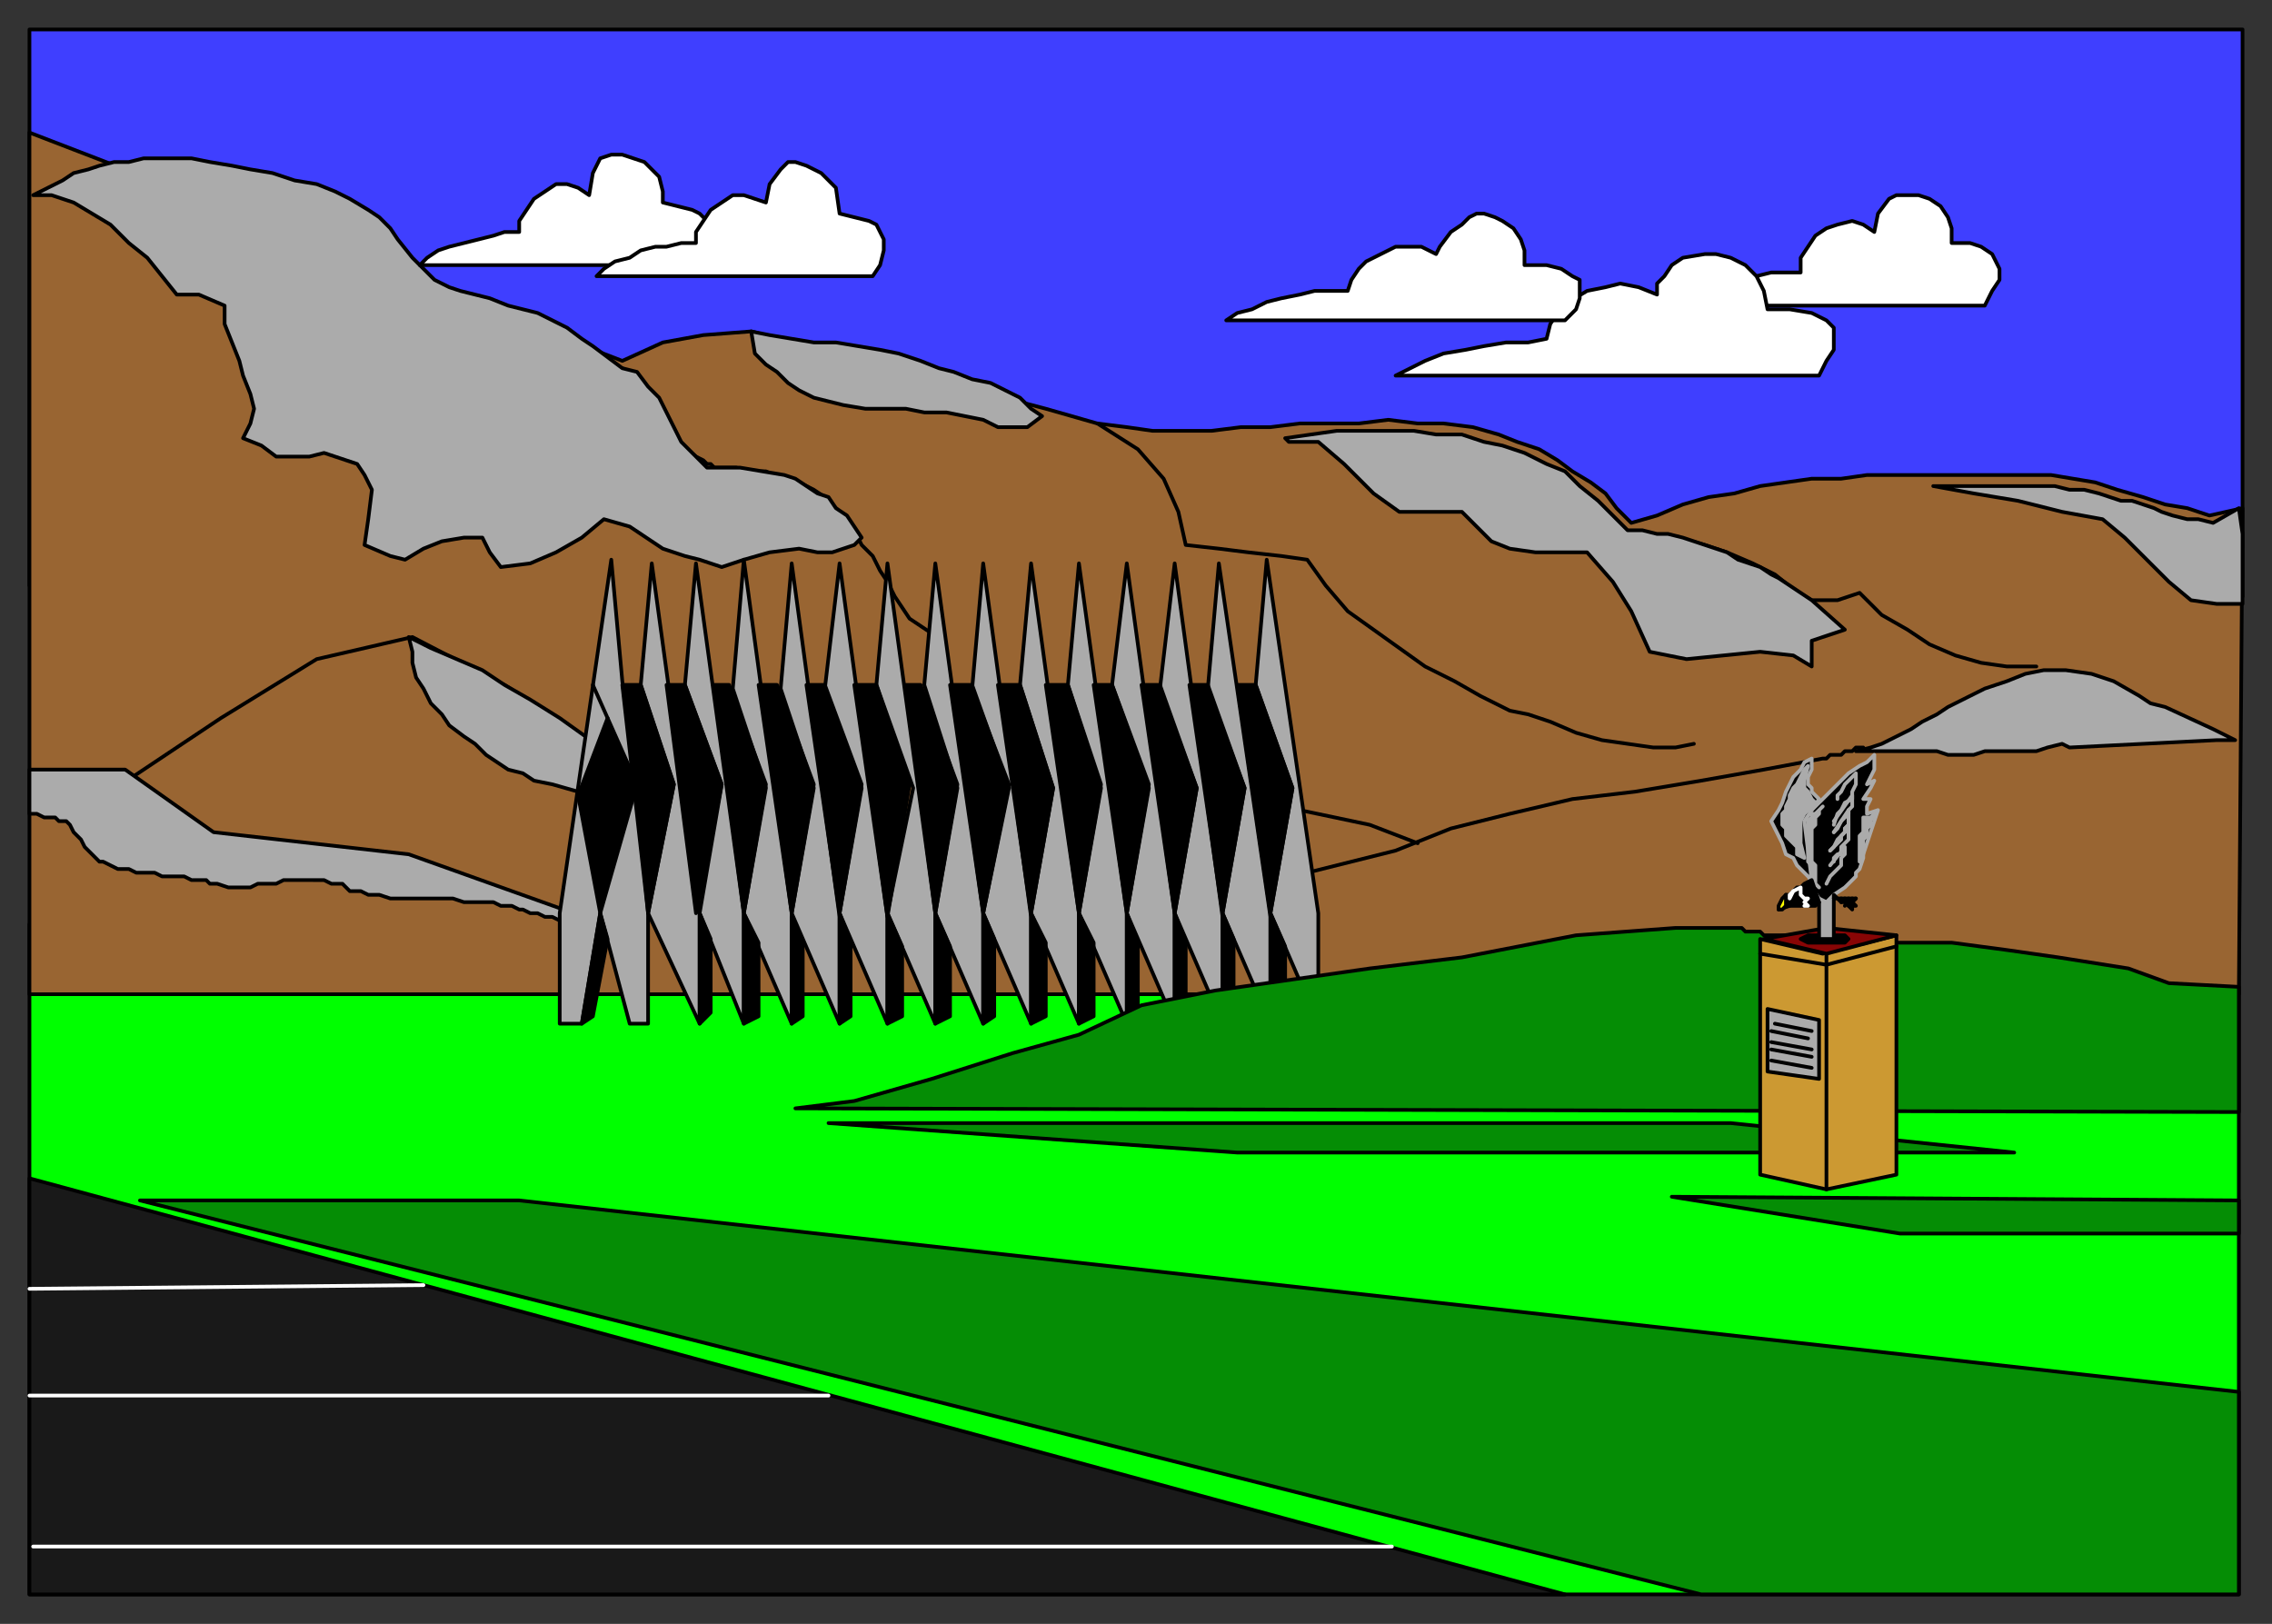 <svg xmlns="http://www.w3.org/2000/svg" fill-rule="evenodd" height="441" preserveAspectRatio="none" stroke-linecap="round" width="617"><rect width="100%" height="100%" fill="#333333" stroke="none"/><style>.brush0{fill:#fff}.pen0{stroke:#000;stroke-width:1;stroke-linejoin:round}.brush4{fill:#ababab}.brush5{fill:#058d05}.pen1{stroke:#fff;stroke-width:1;stroke-linejoin:round}.brush7{fill:#000}.pen2{stroke:#ababab;stroke-width:1;stroke-linejoin:round}.brush10{fill:#ff0}</style><path class="pen0" style="fill:#3f3fff" d="m8 159 601 3V8H8v151z"/><path class="pen0" style="fill:#0f0" d="M8 251h600v182H8V251z"/><path class="pen0" style="fill:#996532" d="M608 270H8V36l161 62 11-5 11-2 13-1 80 21 7 2 7 2 8 1 7 1h16l8-1h8l8-1h16l8-1 8 1h7l8 1 7 2 5 2 6 2 5 3 4 3 5 3 4 3 3 4 4 4 7-2 7-3 7-2 7-1 7-2 7-1 7-1h8l7-1h50l6 1 6 1 6 2 7 2 6 2 6 1 6 2 9-2-1 132z"/><path class="pen0" fill="none" d="m36 211 24-16 26-16 26-6 25 13 28 18 24 11 24 11m140-6 19 4 13 5M169 100l6 4 4 5 2 5 4 7 4 3 2 1 1 1h1l1 1h6l2 1h6l2 1h2l2 1 3 1 4 2 3 2 3 3 3 3 2 3 2 4 3 3 2 4 2 3 2 4 2 3 2 3 3 2 3 2 3 2m42-59 11 7 7 8 4 9 2 9 9 1 8 1 9 1 7 1 5 7 6 7 7 5 7 5 7 5 8 4 7 4 8 4 5 1 6 2 7 3 7 2 7 1 7 1h6l5-1m-17-57h5l8 1 7 2 6 2 7 3 6 3 5 4 5 3h7l6-2 6 6 7 4 6 4 7 3 7 2 7 1h8"/><path class="pen0 brush4" d="m525 132 11 2 12 2 12 3 11 2 6 5 6 6 6 6 6 5 7 1h7v-19l-1-7-7 4-4-1h-3l-4-1-3-1-2-1-3-1-3-1h-3l-3-1-3-1-4-1h-4l-4-1h-33zm-356-32-4-3-4-3-3-2-4-3-4-2-4-2-4-1-4-1-5-2-4-1-4-1-3-1-4-2-3-3-3-3-4-5-2-3-3-3-3-2-5-3-4-2-5-2-6-1-6-2-6-1-5-1-6-1-5-1H39l-4 1h-4l-4 1-3 1-4 1-3 2-4 2-4 2h5l6 2 5 3 5 3 5 5 5 4 4 5 4 5h6l7 3v5l2 5 2 5 1 4 2 5 1 4-1 4-2 4 5 2 4 3h9l4-1 3 1 3 1 3 1 2 3 2 4-1 8-1 7 7 3 4 1 5-3 5-2 6-1h5l2 4 3 4 8-1 7-3 7-4 6-5 7 2 3 2 3 2 3 2 3 1 3 1 4 1 3 1 3 1 6-2 7-2 8-1 5 1h4l3-1 3-1 2-2-2-3-2-3-3-2-2-3-3-1-3-2-3-2-3-1-6-1-6-1h-9l-4-4-3-3-2-4-2-4-2-4-3-3-3-4-4-1zm-58 73 1 4v3l1 4 2 3 2 4 3 3 2 3 4 3 3 2 3 3 3 2 3 2 4 1 3 2 5 1 7 2 5 2 7 1 6 1 7 1 7 1 7 1h7l-6-3-5-2-8-4-9-4-4-2-4-2-8-5-7-5-8-5-7-4-6-4-7-3-7-3-6-3z"/><path class="pen0 brush5" d="m38 326 424 107h146v-55l-467-52H38z"/><path class="pen0 brush4" d="M504 204h22l3 1h7l3-1h14l3-1 4-1 2 1 40-2h5l-6-3-13-6-4-1-3-2-7-4-6-2-7-1h-6l-5 1-5 2-6 2-6 3-4 2-3 2-4 2-3 2-4 2-4 2-3 1-4 1z"/><path class="pen0" style="fill:#191919" d="m8 320 417 113H8V320z"/><path class="pen1" fill="none" d="m8 350 107-1M8 379h217M9 420h369"/><path class="pen0 brush5" d="M225 305h245l77 8H336l-111-8zm229 20 154 1v9h-92l-62-10z"/><path class="pen0 brush4" d="m349 119 7-1 7-1h21l6 1h7l6 2 5 1 6 2 6 3 5 2 4 4 5 4 4 4 4 4h4l4 1h3l4 1 3 1 3 1 3 1 3 1 3 2 3 1 3 1 3 2 2 1 3 2 3 2 3 2 9 8-9 3v7l-5-3-9-1-10 1-10 1-10-2-5-11-5-8-7-8h-14l-7-1-5-2-4-4-4-4h-17l-7-5-8-8-7-6h-8l-1-1zM204 90l1 6 3 3 3 2 3 3 3 2 4 2 4 1 4 1 6 1h11l5 1h6l5 1 5 1 4 2h8l4-3-3-2-3-3-4-2-4-2-5-1-5-2-4-1-5-2-6-2-5-1-6-1-6-1h-6l-6-1-6-1-5-1z"/><path class="pen0" fill="none" d="M506 203h-2 0l-1 1h-2 0l-1 1h-3l-1 1h-1l-16 3-17 3-18 3-17 2-17 4-16 4-15 6-32 8"/><path class="pen0 brush4" d="M8 209h26l24 17 53 6 56 20h-6l-2-1h-3l-2-1h-2l-2-1h-2l-2-1h-2l-2-1h-1l-2-1h-3l-2-1h-8l-3-1h-17l-3-1h-3l-2-1h-3l-2-2h-3l-2-1H77l-2 1h-5l-2 1h-6l-3-1h-2l-1-1h-4l-2-1h-6l-2-1h-5l-2-1h-3l-2-1-2-1h-1l-1-1-1-1-2-2-1-2-2-2-1-2-1-1h-2l-1-1h-3l-2-1H8v-12z"/><path class="pen0 brush0" d="M114 72h75l2-3 1-4v-5l-2-2-2-1-4-1-4-1v-3l-1-4-2-2-2-2-3-1-3-1h-3l-3 1-2 4-1 6-3-2-3-1h-3l-3 2-3 2-2 3-2 3v3h-4l-3 1-4 1-4 1-4 1-3 1-3 2-2 2z"/><path class="pen0 brush0" d="M162 75h75l2-3 1-4v-3l-1-2-1-2-2-1-4-1-4-1-1-7-1-1-1-1-2-2-4-2-3-1h-2l-2 2-3 4-1 5-3-1-3-1h-3l-3 2-3 2-2 3-2 3v3h-4l-4 1h-3l-4 1-3 2-4 1-3 2-2 2zm298 8h79l2-4 2-3v-3l-1-2-1-2-3-2-3-1h-5v-4l-1-3-2-3-3-2-3-1h-6l-2 1-3 4-1 5-3-2-3-1-4 1-3 1-3 2-2 3-2 3v4h-8l-4 1-4 1-4 1-2 1-1 1-6 4z"/><path class="pen0 brush0" d="M379 102h115l2-4 2-3v-6l-2-2-4-2-6-1h-6l-1-5-2-4-3-3-4-2-4-1h-3l-6 1-3 2-2 3-2 2v3l-5-2-5-1-4 1-5 1-5 3-3 3-2 3-1 4-5 1h-6l-6 1-5 1-6 1-5 2-4 2-4 2z"/><path class="pen0 brush0" d="M333 87h92l3-3 1-3v-5l-2-1-3-2-4-1h-6v-4l-1-3-2-3-3-2-2-1-3-1h-2l-2 1-2 2-3 2-3 4-1 2-4-2h-7l-4 2-4 2-2 2-2 3-1 3h-9l-4 1-5 1-4 1-4 2-4 1-3 2z"/><path class="pen0 brush4" d="m166 152-14 96v30h6l5-30 8 30h5v-30l-3-32-4-31-3-33z"/><path class="pen0 brush7" d="m158 278 3-2 4-21-2-7-5 30z"/><path class="pen0 brush4" d="m177 153-3 33 9 27-7 35 14 30v-30l-13-95zm12 0-3 33 10 27-6 35 12 30v-30l-13-95zm13-1-3 35 9 27-6 34 13 30v-30l-13-96zm13 1-3 34 9 27-6 34 13 30v-29l-13-96zm13 0-4 34 10 27-6 34 13 30v-29l-13-96zm13 0-3 33 10 28-7 34 13 30v-30l-13-95zm13 0-3 33 9 28-6 34 13 30v-30l-13-95zm13 0-3 34 10 26-7 35 13 30v-29l-13-96zm13 0-3 33 9 28-6 34 13 30v-30l-13-95zm13 0-3 33 9 27-6 35 13 30v-30l-13-95zm13 0-4 33 10 27-6 35 13 30v-30l-13-95zm13 0-4 34 10 27-6 34 13 30v-29l-13-96zm12 0-3 34 10 27-6 34 13 30v-29l-14-96zm13-1-3 34 10 28-6 34 13 30v-30l-14-96z"/><path class="pen0 brush7" d="m190 278 3-3v-20l-3-7v30zm12 0 4-2v-20l-4-8v30zm13 0 3-2v-20l-3-7v29zm13 0 3-2v-20l-3-8v30zm13 0 4-2v-19l-4-9v30zm13 0 4-2v-19l-4-9v30zm13 0 3-2v-21l-3-7v30zm13 0 4-2v-20l-4-8v30zm13 0 4-2v-20l-4-8v30zm13 0 3-2v-20l-3-8v30zm13 0 3-2v-20l-3-8v30zm13 0 3-2v-21l-3-7v30zm13 0 4-2v-19l-4-9v30zm-176-92h5l9 27-7 35-7-62zm12 0h5l10 27-7 35-8-62zm13 0h4l10 27-6 35-8-62zm12 0h5l10 27-6 35-9-62zm13 0h5l10 27-6 35-9-62z"/><path class="pen0 brush7" d="M232 186h6l9 27-6 36-9-63zm14 0h4l10 27-6 35-8-62zm12 0h6l10 28-7 34-9-62zm13 0h6l9 28-6 34-9-62zm13 0h6l9 28-6 34-9-62zm13 0h5l10 28-6 34-9-62zm13 0h5l10 28-6 34-9-62zm13 0h5l10 28-6 34-9-62zm13 0h5l10 28-6 34-9-62zm-171 9 8 18-10 35-6-32 8-21z"/><path class="pen0" fill="none" d="m161 186 4 9"/><path class="pen0 brush5" d="m216 301 392 1v-34l-19-1-11-4-19-3-14-2-15-2h-18l-15-2h-18l-1-1h-4l-1-1h-18l-27 2-31 6-25 3-21 3-21 3-20 4-17 8-18 5-22 7-21 6-16 2z"/><path class="pen0" style="fill:#cc9932" d="m478 255 17 4 20-5v65l-19 4-18-4v-64z"/><path class="pen0" fill="none" d="M496 258v65"/><path class="pen0" style="fill:#880505" d="m479 255 17-3 19 2-19 5-17-4z"/><path class="pen0" fill="none" d="m478 259 18 3 19-5"/><path class="pen0 brush4" d="M480 274v17l14 2v-16l-14-3z"/><path class="pen0" fill="none" d="m482 278 10 2m-11 3 11 2m-11 0 11 2m-11 1 11 2m-11-10 10 2"/><path class="pen0 brush7" d="M496 254h5l1 1-1 1h-10l-2-1 2-1h5z"/><path class="pen0 brush4" d="M494 243h4v12h-4v-12z"/><path class="pen2 brush7" d="M490 223v5l1 6v3l1 4 2 3 2 1 2-2 3-2 1-1 1-1 1-1v-1l1-1 1-3v-1l2-6 1-3 1-3-3 1v-2l1-2h-2l2-3 1-2-2 1 1-2 1-2v-4l-2 2-2 1-3 2-2 2-2 2-2 2-2 2-2 2-2 3z"/><path class="pen2 brush7" d="m481 223 1 2 1 2 1 2 1 3 2 1 1 2 2 2 2 2-2-16 4-6-1-1-1-1v-1l-1-1v-2l1-2v-3l-2 1-1 2-2 2-1 2-1 2-1 3-1 2-2 3z"/><path class="pen2" fill="none" d="M499 217v-1l1-1 1-2 1-1 1-1 1-1v3l-1 2v2l-2 1-1 2-1 1-1 3"/><path class="pen2" fill="none" d="m498 223 5-7v3l-1 1v1l-1 1-1 1-1 2-1 1"/><path class="pen2" fill="none" d="m498 226 4-6v4l-1 1v1l-1 1v1l-1 1-1 1-1 1"/><path class="pen2" fill="none" d="m497 231 1-1 1-2 1-1 1-1v-1l1-1v2h0v2l-1 1-1 1v2h-1l-1 1v1"/><path class="pen2" fill="none" d="m497 235 4-5v2l-1 1v2l-1 1-1 1-1 1-1 2"/><path class="pen2 brush4" d="M491 223v11l1 1v3l1 1v1l1 1-1-1v-5l-1-1v-9l1-1v-2l1-1v-1l1-1-1 1-1 1h-1v1l-1 1zm15-1h2l1-1-1 2v1l-1 1v2l-1 1v4l-1 2v-7l1-1v-4z"/><path class="pen2 brush4" d="M484 223v-2l1-1v-1l1-2v-1l1-2 1-1 1-2 1-2 1-1-1 4v2l1 1 1 2 1 1-1 1-1 1-1 1-1 2v6l1 4-2-1v-2l-2-2-1-1v-2l-1-1v-1z"/><path class="pen0 brush7" d="m492 239-2 1-1 1h-1l-2 2h-1l-1 2-1 2 3-1h7l1-1-2-6z"/><path class="pen0 brush10" d="M485 243v3h1-1l-1 1h-1v-1l1-2 1-1z"/><path class="pen1 brush0" d="m486 243 1-1-1 2v-1z"/><path class="pen0 brush10" d="m498 243 1 1h5l-1 1 1 1h-1v1l-1-1-1-1h-1l-1-1h-1v-1z"/><path class="pen0" fill="none" d="M499 244h0m1 1v-1m1 1v-1m0 2 1-2m0 2h1m0 0v-1l1-1m-2 2 1-2m-5 0h0"/><path class="pen1" fill="none" d="m487 242 2-1v2l1 1h1l-1 1 1 1h-1"/></svg>
